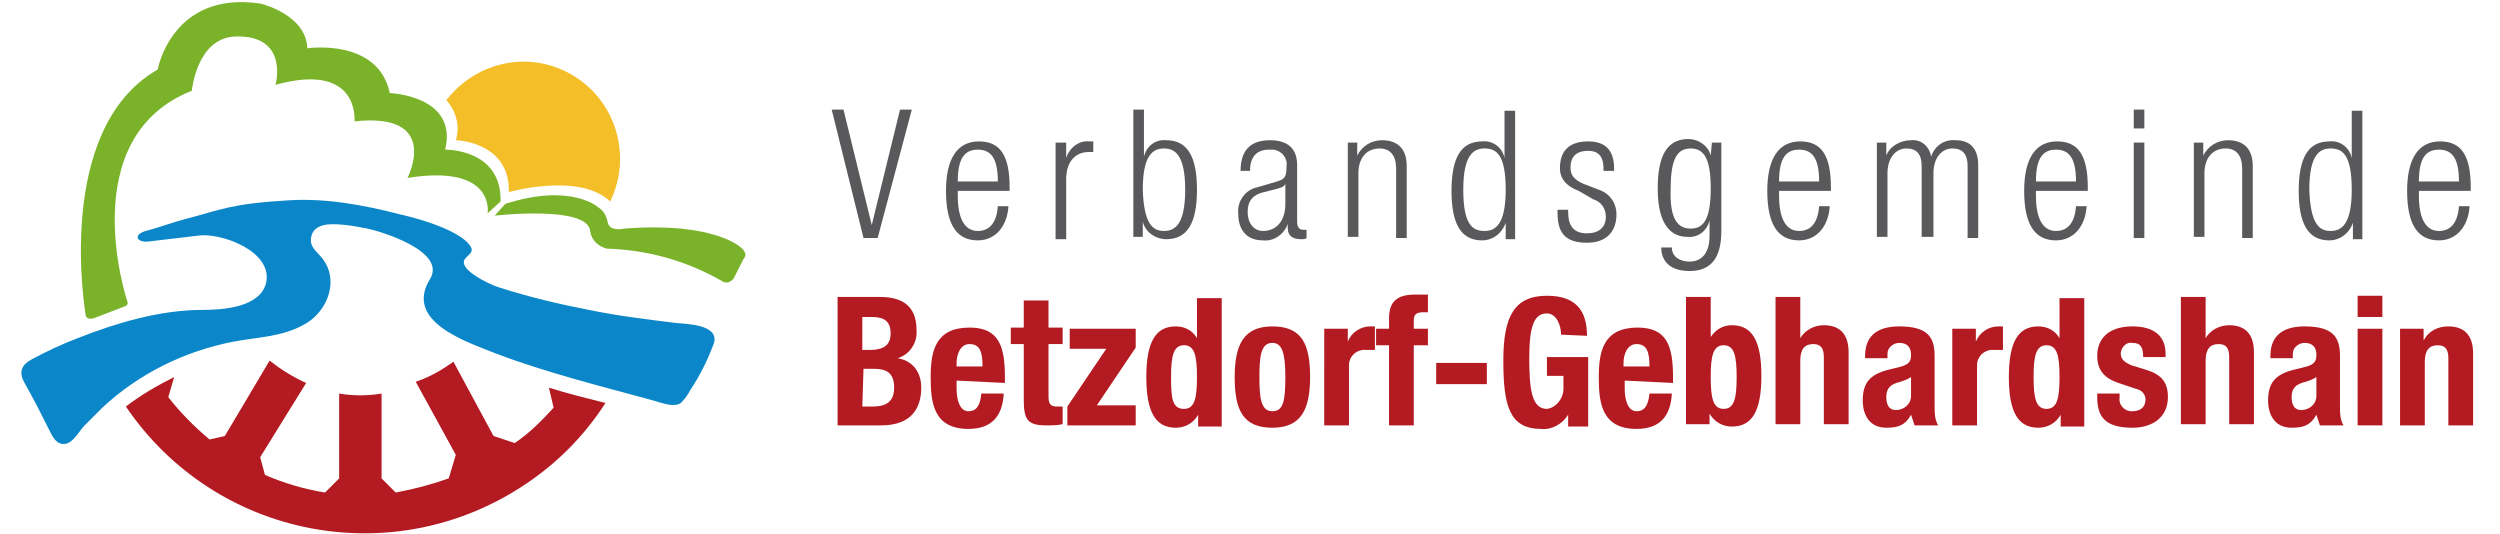 <?xml version="1.0" encoding="utf-8" standalone="no"?><!-- Generator: Adobe Illustrator 24.2.0, SVG Export Plug-In . SVG Version: 6.00 Build 0)  --><svg xmlns="http://www.w3.org/2000/svg" xmlns:xlink="http://www.w3.org/1999/xlink" height="158" id="Ebene_1" style="enable-background:new 0 0 210 45.3;" version="1.1" viewBox="0 0 210 45.3" width="740" x="0px" xml:space="preserve" y="0px">
<style type="text/css">
	.st0{fill:#59595B;}
	.st1{fill:#B41A21;}
	.st2{fill:#0B87C9;}
	.st3{fill:#7AB32A;}
	.st4{fill:#F4BE28;}
</style>
<path class="st0" d="M69.5,9.3h1l2.4,9.8h0l2.4-9.8h1l-2.9,10.9h-1.2L69.5,9.3z" id="Pfad_2114"/>
<path class="st0" d="M84.5,17.5c-0.1,1.7-1.1,2.9-2.6,2.9c-1.7,0-2.7-1.2-2.7-4.2c0-2.8,1-4.2,2.8-4.2  c1.8,0,2.6,1.2,2.6,3.9v0.3h-4.4v0.4c0,2.3,0.8,3,1.7,3c1,0,1.6-0.7,1.7-2.1L84.5,17.5z M83.6,15.4c0-2-0.6-2.7-1.7-2.7  c-1.1,0-1.7,0.7-1.7,2.7H83.6z" id="Pfad_2115"/>
<path class="st0" d="M88.5,12.1h0.9v1.3h0c0.3-0.9,1.1-1.5,2-1.4c0.1,0,0.2,0,0.3,0v0.9c-0.1,0-0.3,0-0.4,0  c-1,0-1.9,0.7-1.9,2.3v5.1h-0.9L88.5,12.1z" id="Pfad_2116"/>
<path class="st0" d="M95.1,9.3H96v4h0c0.2-0.9,1-1.5,1.9-1.4c1.8,0,2.6,1.4,2.6,4.2c0,2.8-0.8,4.2-2.6,4.2  c-0.9,0-1.8-0.6-2-1.5h0v1.3h-0.8V9.3z M97.7,19.6c0.9,0,1.8-0.5,1.8-3.5c0-3-0.9-3.5-1.8-3.5c-0.9,0-1.8,0.5-1.8,3.5  C96,19.1,96.8,19.6,97.7,19.6L97.7,19.6z" id="Pfad_2117"/>
<path class="st0" d="M104.2,14.5c0-1.7,0.8-2.6,2.5-2.6c1.7,0,2.3,0.9,2.3,2.1v4.8c0,0.5,0.2,0.7,0.5,0.7h0.3v0.7  c-0.1,0.1-0.3,0.1-0.4,0.1c-0.7,0-1.2-0.2-1.2-1V19h0c-0.3,0.9-1.2,1.5-2.1,1.4c-1.4,0-2.1-0.9-2.1-2.3c-0.1-1,0.6-2,1.6-2.2  l1.7-0.5c0.6-0.2,0.8-0.3,0.8-1.3c0.1-0.7-0.4-1.3-1.1-1.4c-0.1,0-0.2,0-0.4,0c-1.1,0-1.6,0.7-1.6,1.8L104.2,14.5z M108,15.6  L108,15.6c-0.1,0.3-0.6,0.4-1,0.5l-0.8,0.2c-0.9,0.2-1.4,0.7-1.4,1.7c0,0.9,0.5,1.6,1.3,1.6c1.1,0,1.9-0.8,1.9-2.3L108,15.6z" id="Pfad_2118"/>
<path class="st0" d="M113.3,12.1h0.8v1.1h0c0.4-0.8,1.2-1.3,2.1-1.3c1.2,0,2.1,0.6,2.1,2.2v6.1h-0.9v-5.9  c0-1.1-0.5-1.7-1.4-1.7c-1.1,0-1.8,0.8-1.8,2.1v5.4h-0.9L113.3,12.1z" id="Pfad_2119"/>
<path class="st0" d="M126.7,18.9L126.7,18.9c-0.3,0.9-1.1,1.5-2,1.5c-1.8,0-2.6-1.4-2.6-4.2c0-2.8,0.8-4.2,2.6-4.2  c0.9-0.1,1.7,0.5,1.9,1.4h0v-4h0.9v10.9h-0.8L126.7,18.9z M124.9,19.6c0.9,0,1.8-0.5,1.8-3.5c0-3-0.8-3.5-1.8-3.5  c-0.9,0-1.8,0.5-1.8,3.5C123.1,19.1,123.9,19.6,124.9,19.6L124.9,19.6z" id="Pfad_2120"/>
<path class="st0" d="M132.9,16.2c-1.1-0.4-1.6-1.1-1.6-1.9c0-1.7,1-2.3,2.4-2.3c1.5,0,2.2,0.8,2.2,2.3v0.2h-0.9v-0.2  c0-1.1-0.5-1.5-1.3-1.5c-1.1,0-1.5,0.6-1.5,1.4c0,0.6,0.2,1,1.1,1.4l1.3,0.5c0.9,0.3,1.5,1.1,1.5,2.1c0,1.4-0.8,2.4-2.5,2.4  c-1.7,0-2.5-0.7-2.5-2.5v-0.3h0.9v0.2c0,1.2,0.5,1.8,1.6,1.8c1,0,1.6-0.5,1.6-1.4c0-0.7-0.4-1.3-1.1-1.5L132.9,16.2z" id="Pfad_2121"/>
<path class="st0" d="M144.2,12.1h0.8v7.5c0,2.2-0.8,3.4-2.7,3.4c-1.6,0-2.4-0.8-2.4-2h0.9c0,0.8,0.7,1.2,1.5,1.2  c1.1,0,1.7-0.8,1.7-2.2v-1.3h0c-0.2,0.9-1,1.5-1.9,1.4c-1.2,0-2.5-0.8-2.5-4.1c0-2.8,0.8-4.2,2.6-4.2c0.9,0,1.7,0.6,1.9,1.4h0  L144.2,12.1z M142.4,19.4c1.1,0,1.7-0.8,1.7-3.4c0-2.6-0.6-3.4-1.7-3.4c-1.1,0-1.7,0.8-1.7,3.4C140.6,18.6,141.3,19.4,142.4,19.4z" id="Pfad_2122"/>
<path class="st0" d="M154.2,17.5c-0.1,1.7-1.1,2.9-2.6,2.9c-1.7,0-2.7-1.2-2.7-4.2c0-2.8,1-4.2,2.8-4.2  c1.8,0,2.6,1.2,2.6,3.9v0.3h-4.4v0.4c0,2.3,0.8,3,1.7,3c1,0,1.6-0.7,1.7-2.1L154.2,17.5z M153.3,15.4c0-2-0.6-2.7-1.7-2.7  s-1.7,0.7-1.7,2.7H153.3z" id="Pfad_2123"/>
<path class="st0" d="M158.2,12.1h0.8v1.1h0c0.3-0.8,1.2-1.3,2.1-1.3c0.9-0.1,1.6,0.6,1.7,1.4h0  c0.3-0.9,1.1-1.5,2.1-1.4c1.1,0,1.9,0.6,1.9,2.1v6.2h-0.9v-6.1c0-1-0.4-1.5-1.3-1.5c-0.9,0-1.6,0.8-1.6,2.1v5.4H162v-6  c0-1-0.4-1.5-1.3-1.5c-0.9,0-1.6,0.8-1.6,2.1v5.4h-0.9L158.2,12.1z" id="Pfad_2124"/>
<path class="st0" d="M176,17.5c-0.1,1.7-1.1,2.9-2.6,2.9c-1.7,0-2.7-1.2-2.7-4.2c0-2.8,1-4.2,2.8-4.2  c1.8,0,2.6,1.2,2.6,3.9v0.3h-4.4v0.4c0,2.3,0.8,3,1.7,3c1,0,1.6-0.7,1.7-2.1L176,17.5z M175.1,15.4c0-2-0.6-2.7-1.7-2.7  s-1.7,0.7-1.7,2.7H175.1z" id="Pfad_2125"/>
<path class="st0" d="M180,9.3h0.9v1.6H180V9.3z M180,12.1h0.9v8.1H180V12.1z" id="Pfad_2126"/>
<path class="st0" d="M185.1,12.1h0.8v1.1h0c0.4-0.8,1.2-1.3,2.1-1.3c1.2,0,2.1,0.6,2.1,2.2v6.1h-0.9v-5.9  c0-1.1-0.5-1.7-1.4-1.7c-1.1,0-1.8,0.8-1.8,2.1v5.4h-0.9L185.1,12.1z" id="Pfad_2127"/>
<path class="st0" d="M198.6,18.9L198.6,18.9c-0.3,0.9-1.1,1.5-2,1.5c-1.8,0-2.6-1.4-2.6-4.2c0-2.8,0.8-4.2,2.6-4.2  c0.9-0.1,1.7,0.5,1.9,1.4h0v-4h0.9v10.9h-0.8L198.6,18.9z M196.7,19.6c0.9,0,1.8-0.5,1.8-3.5c0-3-0.8-3.5-1.8-3.5  c-0.9,0-1.8,0.5-1.8,3.5C195,19.1,195.8,19.6,196.7,19.6L196.7,19.6z" id="Pfad_2128"/>
<path class="st0" d="M208.5,17.5c-0.1,1.7-1.1,2.9-2.6,2.9c-1.7,0-2.7-1.2-2.7-4.2c0-2.8,1-4.2,2.8-4.2  c1.8,0,2.6,1.2,2.6,3.9v0.3h-4.4v0.4c0,2.3,0.8,3,1.7,3c1,0,1.6-0.7,1.7-2.1L208.5,17.5z M207.6,15.4c0-2-0.6-2.7-1.7-2.7  s-1.7,0.7-1.7,2.7H207.6z" id="Pfad_2129"/>
<path class="st1" d="M69.9,25.2h3.7c1.8,0,3.1,0.7,3.1,2.8c0.1,1.1-0.6,2.1-1.6,2.4v0c1.2,0.2,2,1.1,2,2.5  c0,1.7-0.8,3.2-3.4,3.2h-3.7V25.2z M72.1,29.7h0.6c1.2,0,1.8-0.4,1.8-1.4c0-1-0.5-1.4-1.6-1.4h-0.8L72.1,29.7z M72.1,34.5H73  c1.1,0,1.8-0.4,1.8-1.6c0-1.3-0.7-1.6-1.7-1.6h-0.9L72.1,34.5z" id="Pfad_2130"/>
<path class="st1" d="M80.1,32.3V33c0,1,0.3,1.9,1,1.9c0.7,0,1-0.5,1.1-1.5h1.9c-0.1,1.9-1,3-3,3  c-3,0-3.2-2.3-3.2-4.4c0-2.2,0.4-4.2,3.3-4.2c2.5,0,3,1.6,3,4.2v0.5L80.1,32.3z M82.3,31.1c0-1.2-0.2-1.9-1.1-1.9  c-0.8,0-1.1,0.9-1.1,1.6v0.3H82.3z" id="Pfad_2131"/>
<path class="st1" d="M85.8,25.5h2.1v2.3h1.2v1.4h-1.2v4.4c0,0.6,0.1,0.9,0.7,0.9c0.2,0,0.3,0,0.5,0v1.5  c-0.5,0.1-0.9,0.1-1.4,0.1c-1.6,0-1.9-0.5-1.9-2.2v-4.7h-1.1v-1.4h1.1V25.5z" id="Pfad_2132"/>
<path class="st1" d="M89.5,34.5l3.3-4.9h-3.1v-1.7h5.6v1.6L92,34.4h3.3v1.7h-5.8V34.5z" id="Pfad_2133"/>
<path class="st1" d="M100.6,35.2L100.6,35.2c-0.4,0.7-1.1,1.1-1.9,1.1c-1.7,0-2.5-1.3-2.5-4.3s0.8-4.3,2.5-4.3  c0.7,0,1.4,0.3,1.8,1h0v-3.4h2.1v10.9h-2L100.6,35.2z M99.4,34.7c0.9,0,1.1-0.9,1.1-2.7c0-1.8-0.2-2.7-1.1-2.7  c-0.9,0-1.1,0.9-1.1,2.7S98.4,34.7,99.4,34.7z" id="Pfad_2134"/>
<path class="st1" d="M106.9,27.7c2.5,0,3.2,1.5,3.2,4.3c0,2.8-0.8,4.3-3.2,4.3c-2.5,0-3.2-1.5-3.2-4.3  C103.7,29.2,104.5,27.7,106.9,27.7z M106.9,34.9c0.9,0,1.1-0.8,1.1-2.9s-0.3-2.9-1.1-2.9c-1,0-1.1,1.2-1.1,2.9  C105.8,33.7,105.9,34.9,106.9,34.9z" id="Pfad_2135"/>
<path class="st1" d="M111.3,27.9h2V29h0c0.3-0.8,1.1-1.3,1.9-1.3c0.1,0,0.3,0,0.4,0v2c-0.2,0-0.4,0-0.7,0  c-0.8-0.1-1.5,0.5-1.5,1.3c0,0.1,0,0.1,0,0.2v4.9h-2.1L111.3,27.9z" id="Pfad_2136"/>
<path class="st1" d="M116.8,29.3h-1.1v-1.4h1.1V27c0-1.5,0.8-2,2.2-2c0.4,0,0.7,0,1.1,0v1.5c-0.1,0-0.3,0-0.4,0  c-0.6,0-0.8,0.2-0.8,0.7v0.7h1.2v1.4h-1.2v6.8h-2.1L116.8,29.3z" id="Pfad_2137"/>
<path class="st1" d="M125.1,30.8v1.8h-4.3v-1.8H125.1z" id="Pfad_2138"/>
<path class="st1" d="M131.4,28.4c0-0.8-0.4-1.8-1.2-1.8c-1.1,0-1.5,1.1-1.5,3.8c0,2.6,0.2,4.3,1.5,4.3  c0.8-0.1,1.4-0.9,1.4-1.7v-1.1h-1.4v-1.6h3.5v5.9H132v-1h0c-0.5,0.8-1.4,1.3-2.3,1.2c-2.7,0-3.2-2-3.2-5.8c0-3.7,0.9-5.5,3.7-5.5  c2.4,0,3.4,1.2,3.4,3.4L131.4,28.4z" id="Pfad_2139"/>
<path class="st1" d="M136.8,32.3V33c0,1,0.3,1.9,1,1.9c0.7,0,1-0.5,1.1-1.5h1.9c-0.1,1.9-1,3-3,3  c-3,0-3.2-2.3-3.2-4.4c0-2.2,0.4-4.2,3.3-4.2c2.5,0,3,1.6,3,4.2v0.5L136.8,32.3z M138.9,31.1c0-1.2-0.2-1.9-1.1-1.9  c-0.8,0-1.1,0.9-1.1,1.6v0.3H138.9z" id="Pfad_2140"/>
<path class="st1" d="M142,25.2h2.1v3.4h0c0.4-0.6,1-1,1.8-1c1.7,0,2.5,1.3,2.5,4.3s-0.8,4.3-2.5,4.3  c-0.8,0-1.5-0.4-1.9-1.1h0v0.9h-2V25.2z M145.2,34.7c0.9,0,1.1-0.9,1.1-2.7c0-1.8-0.2-2.7-1.1-2.7c-0.9,0-1.1,0.9-1.1,2.7  S144.3,34.7,145.2,34.7L145.2,34.7z" id="Pfad_2141"/>
<path class="st1" d="M149.6,25.2h2.1v3.5h0c0.4-0.7,1.2-1.1,2-1.1c1.3,0,2.1,0.7,2.1,2.3v6.1h-2.1v-5.7  c0-0.8-0.3-1.1-0.9-1.1c-0.7,0-1.1,0.4-1.1,1.4v5.4h-2.1V25.2z" id="Pfad_2142"/>
<path class="st1" d="M157.2,30.4v-0.2c0-1.9,1.3-2.5,2.9-2.5c2.5,0,3,1,3,2.5v4.3c0,0.5,0,1.1,0.3,1.6h-2  c-0.1-0.3-0.2-0.6-0.3-0.9h0c-0.5,0.9-1.1,1.1-2.1,1.1c-1.5,0-2-1.2-2-2.3c0-1.5,0.6-2.2,2.1-2.6l1.2-0.3c0.6-0.2,0.8-0.4,0.8-1  c0-0.6-0.3-1-1-1c-0.5,0-1,0.4-1,0.9c0,0.1,0,0.1,0,0.2v0.2L157.2,30.4z M161.1,32c-0.3,0.2-0.6,0.3-0.9,0.4  c-0.9,0.2-1.2,0.6-1.2,1.3c0,0.6,0.2,1.1,0.8,1.1c0.7,0,1.3-0.5,1.3-1.2c0,0,0-0.1,0-0.1L161.1,32z" id="Pfad_2143"/>
<path class="st1" d="M164.6,27.9h2V29h0c0.3-0.8,1.1-1.3,1.9-1.3c0.1,0,0.3,0,0.4,0v2c-0.2,0-0.4,0-0.7,0  c-0.8-0.1-1.5,0.5-1.5,1.3c0,0.1,0,0.1,0,0.2v4.9h-2.1L164.6,27.9z" id="Pfad_2144"/>
<path class="st1" d="M173.8,35.2L173.8,35.2c-0.4,0.7-1.1,1.1-1.9,1.1c-1.7,0-2.5-1.3-2.5-4.3s0.8-4.3,2.5-4.3  c0.7,0,1.4,0.3,1.8,1h0v-3.4h2.1v10.9h-2L173.8,35.2z M172.6,34.7c0.9,0,1.1-0.9,1.1-2.7c0-1.8-0.2-2.7-1.1-2.7  c-0.9,0-1.1,0.9-1.1,2.7S171.7,34.7,172.6,34.7L172.6,34.7z" id="Pfad_2145"/>
<path class="st1" d="M178.8,33.4v0.3c-0.1,0.6,0.3,1.1,0.9,1.2c0.1,0,0.1,0,0.2,0c0.6,0,1.1-0.3,1.1-1  c0-0.4-0.3-0.8-0.8-0.9l-1.5-0.5c-1.2-0.4-1.8-1.1-1.8-2.3c0-1.4,0.9-2.5,3-2.5c1.9,0,2.8,0.9,2.8,2.3v0.3h-1.9  c0-0.8-0.2-1.2-0.9-1.2c-0.5-0.1-0.9,0.3-1,0.8c0,0,0,0.1,0,0.1c0,0.4,0.2,0.7,0.9,1l1.3,0.4c1.3,0.4,1.8,1.1,1.8,2.3  c0,1.7-1.3,2.6-3,2.6c-2.4,0-3-1-3-2.6v-0.3L178.8,33.4z" id="Pfad_2146"/>
<path class="st1" d="M184,25.2h2.1v3.5h0c0.4-0.7,1.2-1.1,2-1.1c1.3,0,2.1,0.7,2.1,2.3v6.1h-2.1v-5.7  c0-0.8-0.3-1.1-0.9-1.1c-0.7,0-1.1,0.4-1.1,1.4v5.4H184L184,25.2z" id="Pfad_2147"/>
<path class="st1" d="M191.6,30.4v-0.2c0-1.9,1.3-2.5,2.9-2.5c2.5,0,3,1,3,2.5v4.3c0,0.5,0,1.1,0.3,1.6h-2  c-0.1-0.3-0.2-0.6-0.3-0.9h0c-0.5,0.9-1.1,1.1-2.1,1.1c-1.5,0-2-1.2-2-2.3c0-1.5,0.6-2.2,2.1-2.6l1.2-0.3c0.6-0.2,0.8-0.4,0.8-1  c0-0.6-0.3-1-1-1c-0.5,0-1,0.4-1,0.9c0,0.1,0,0.1,0,0.2v0.2L191.6,30.4z M195.5,32c-0.3,0.2-0.6,0.3-0.9,0.4  c-0.9,0.2-1.2,0.6-1.2,1.3c0,0.6,0.2,1.1,0.8,1.1c0.7,0,1.3-0.5,1.3-1.2c0,0,0-0.1,0-0.1V32z" id="Pfad_2148"/>
<path class="st1" d="M199,25.1h2.1v1.8H199V25.1z M199,27.9h2.1v8.2H199V27.9z" id="Pfad_2149"/>
<path class="st1" d="M202.6,27.9h2v1h0c0.4-0.8,1.2-1.2,2.1-1.2c1.3,0,2.1,0.7,2.1,2.3v6.1h-2.1v-5.7  c0-0.8-0.3-1.1-0.9-1.1c-0.7,0-1.1,0.4-1.1,1.4v5.4h-2.1L202.6,27.9z" id="Pfad_2150"/>
<path class="st1" d="M46.1,29l-4.9-3c-0.3,0.8-0.8,1.5-1.3,2.2c0.5,0.2,0.9,0.3,1.2,0.5l0.4,0.1  c1.9,0.7,3.8,1.4,5.8,1.9C46.7,30.2,46.4,29.6,46.1,29" id="Pfad_2151"/>
<path class="st1" d="M9.8,28.6c-0.1,0-0.2,0-0.2,0.1c-0.7,0.6-1.5,0.9-2.4,1.1c0.3,0.9,0.7,1.7,1.2,2.6  c1.6-1.2,3.3-2.2,5.1-3C12.1,29.2,10.9,28.9,9.8,28.6" id="Pfad_2152"/>
<path class="st1" d="M45.5,32.9L45.5,32.9l0.4,1.7c-1,1.1-2.1,2.2-3.3,3l-1.8-0.6l-3.4-6.3c-1,0.7-2,1.3-3.2,1.7  l3.4,6.2L37,40.6c-1.4,0.5-2.9,0.9-4.5,1.2l-1.2-1.2l0-7.2c-1.2,0.2-2.4,0.2-3.6,0l0,7.2l-1.2,1.2c-1.8-0.3-3.5-0.8-5.1-1.5  l-0.4-1.5l3.9-6.3c-1.1-0.5-2.1-1.1-3.1-1.9L18,37l-1.3,0.3c-1.3-1.1-2.5-2.3-3.5-3.6l0.5-1.7c-1.4,0.7-2.8,1.5-4.1,2.5  c7.6,11.2,22.7,14.1,33.9,6.6c2.7-1.8,5-4.1,6.8-6.9C48.7,33.8,47.1,33.4,45.5,32.9" id="Pfad_2153"/>
<path class="st2" d="M11.5,20.5c-1,0.1-1.3-0.6-0.2-0.9c0.8-0.2,2.5-0.8,3.3-1c3.1-0.8,3.8-1.3,8.8-1.6  c3.2-0.2,6.4,0.4,9.5,1.2c0,0,5.1,1.1,6,2.8c0.3,0.6-0.8,0.8-0.6,1.4c0.2,0.8,2.3,1.8,3,2c2.5,0.8,5,1.4,7.6,1.9  c2.4,0.5,4.9,0.8,7.3,1.1c0.9,0.1,4.1,0.1,3.2,2c-0.5,1.3-1.1,2.5-1.9,3.7c-0.2,0.4-0.5,0.8-0.8,1.1c-0.6,0.4-1.6,0-2.3-0.2  C50,32.8,45.2,31.6,41,30c-2.5-1-7.8-2.7-5.6-6.3c1.5-2.4-4.3-4.1-5.3-4.3s-3.1-0.6-4-0.2c-0.5,0.2-0.8,0.6-0.8,1.2  c0,0.7,0.7,1.1,1.1,1.7c1.3,1.9,0.2,4.4-1.6,5.4c-1.9,1.1-4,1.1-6.1,1.5c-4.1,0.8-8,2.7-11.1,5.6c-0.5,0.5-1,1-1.5,1.5  c-0.4,0.4-0.8,1.2-1.4,1.5c-0.8,0.3-1.2-0.3-1.5-0.9c-0.7-1.4-1.4-2.8-2.2-4.2c-0.5-0.9-0.3-1.5,0.6-2c1.3-0.7,2.6-1.3,3.9-1.8  c3.3-1.3,7-2.4,10.6-2.4c1.7,0,4.9-0.2,5.4-2.3c0.6-2.7-3.9-4.3-5.8-4L11.5,20.5z" id="Pfad_2154"/>
<path class="st3" d="M61.9,21.1c0,0-2.1-2.3-10-1.7c0,0-1.2,0.3-1.4-0.5c-0.1-0.5-0.3-1-0.8-1.3c0,0-2.3-2.1-7.9-0.3  l-0.9,1c0,0,7.9-0.9,8.1,1.3c0.1,0.8,0.7,1.3,1.4,1.5c3.4,0.1,6.7,1,9.7,2.7c0.4,0.3,0.8,0.2,1.1-0.2c0,0,0,0,0,0l0.8-1.6  C62.3,21.7,62.2,21.4,61.9,21.1" id="Pfad_2155"/>
<path class="st3" d="M9.7,25.5c0,0-4.6-13.8,5.5-17.8c0,0,0.4-4.4,3.6-4.6c4.7-0.2,3.5,4.1,3.5,4.1  c7.2-2,6.7,3.1,6.7,3.1c7.4-0.8,4.5,4.8,4.5,4.8c7.5-1.2,6.8,3,6.8,3l1.1-1c0.1-4.5-4.7-4.4-4.7-4.4c1.1-4.6-4.7-4.8-4.7-4.8  c-1-4.7-7-3.8-7-3.8c-0.1-2.9-4-3.8-4-3.8c-7.5-1.1-8.7,5.6-8.7,5.6c-8.9,5.1-6.1,20.9-6.1,20.9s0.1,0.4,0.7,0.2L9.5,26  C9.5,26,9.9,25.9,9.7,25.5" id="Pfad_2156"/>
<path class="st4" d="M37.6,11.9c0,0,4.6,0.1,4.5,4.4c0,0,6-1.7,8.6,0.8c2-4.1,0.3-9-3.7-11  c-3.6-1.8-7.8-0.7-10.2,2.4C37.6,9.4,38,10.7,37.6,11.9" id="Pfad_2157"/>
</svg>